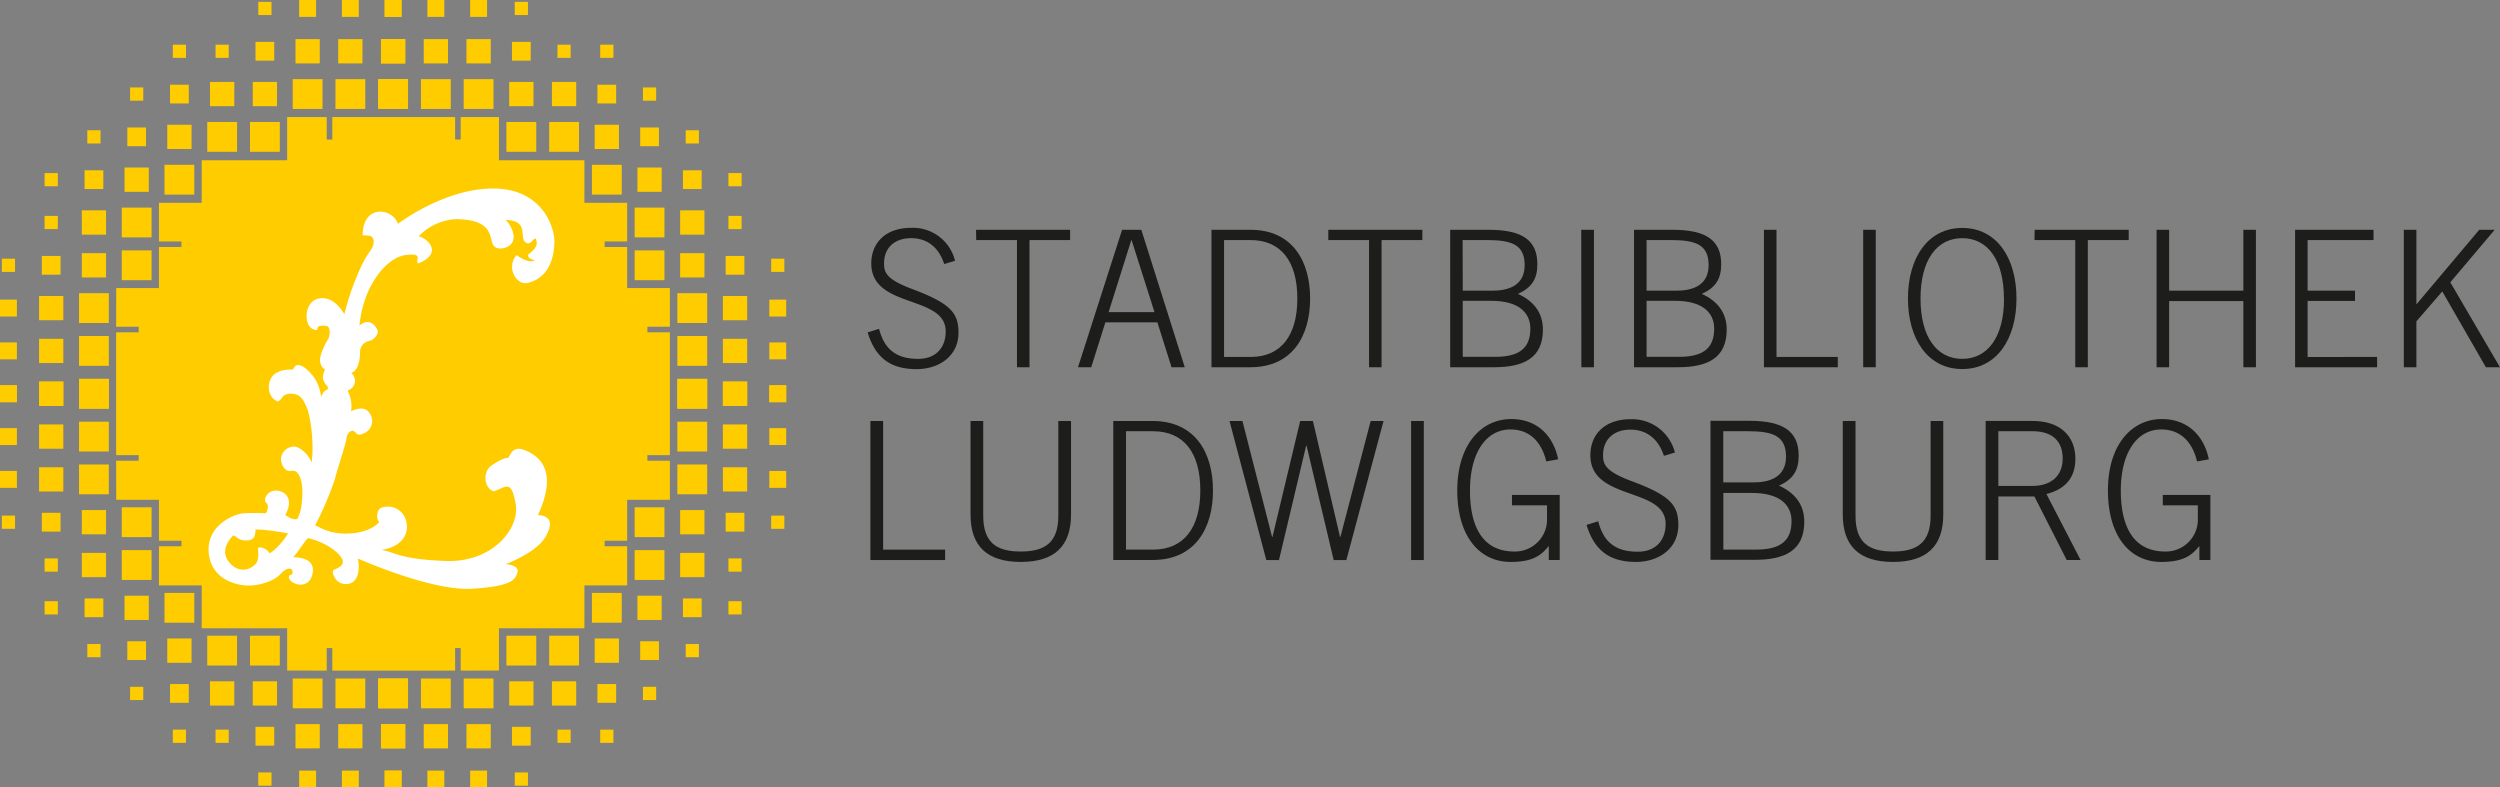 <svg id="Ebene_1" data-name="Ebene 1" xmlns="http://www.w3.org/2000/svg" viewBox="0 0 566.93 178.58"><rect x="0" y="0" width="566.93" height="178.58" fill="#808080" stroke="none"/><defs><style>.cls-1,.cls-2{fill:#1d1d1b;}.cls-2{fill-rule:evenodd;}.cls-3{fill:#fc0;}.cls-4{fill:#fff;}</style></defs><polygon class="cls-1" points="197.38 127 214.33 127 214.33 124.64 200.27 124.64 200.27 95.47 197.38 95.47 197.38 127 197.38 127"/><path class="cls-1" d="M234.63,426.68V447.9c0,7.16,3.75,10.74,11.39,10.74s11.4-3.58,11.4-10.74V426.68h-2.88v21.48c0,6-2.93,8.12-8.52,8.12s-8.51-2.09-8.51-8.12V426.68Z" transform="translate(-14.54 -331.21)"/><path class="cls-2" d="M269.91,429H276c7,0,10.74,4.88,10.74,13.4S283,455.85,276,455.85h-6.11V429ZM267,458.2h8.9c9.79,0,13.71-7.33,13.71-15.76s-3.92-15.76-13.71-15.76H267V458.2Z" transform="translate(-14.54 -331.21)"/><polygon class="cls-1" points="287.16 127 290.04 127 296.2 101.06 296.29 101.06 302.44 127 305.32 127 313.75 95.47 310.83 95.47 303.97 121.76 303.88 121.76 297.73 95.47 294.85 95.47 288.56 121.76 288.47 121.76 281.75 95.47 278.82 95.47 287.16 127 287.16 127"/><polygon class="cls-1" points="320 127 322.88 127 322.88 95.47 320 95.47 320 127 320 127"/><path class="cls-1" d="M367.89,435.37c-1.09-5.38-4.8-9.13-10.65-9.13-6.77,0-12.23,5.76-12.23,16.2s5.07,16.2,12.1,16.2c4.37,0,6.68-1.09,8.56-3.54h.09v3.1h2.48V443.44H357.41v2.36h7.95v2.88a7.26,7.26,0,0,1-7.38,7.6c-8.12,0-10.09-7.07-10.09-13.84,0-8.52,3.63-13.84,9.17-13.84,4.68,0,7.17,3.23,8.13,7.25l2.7-.48Z" transform="translate(-14.54 -331.21)"/><path class="cls-1" d="M374.31,450.21c1.75,5.77,5.2,8.43,11.22,8.43,5.11,0,9.61-3,9.61-8.34,0-4.54-1.79-6.73-10.65-10-5.81-2.19-6.42-3.72-6.42-5.85,0-3.71,2.53-5.81,6.2-5.81,4,0,6.46,2.45,7.6,5.94l2.49-.75a10,10,0,0,0-10.09-7.55c-5.85,0-9.08,3.49-9.08,8.17,0,10.43,17.07,7.11,17.07,15.58,0,3.8-2.36,6.29-6.29,6.29-5,0-7.77-2.09-9-6.9l-2.67.83Z" transform="translate(-14.54 -331.21)"/><path class="cls-2" d="M405.32,443h6.55c6.32,0,8.94,2.75,8.94,6.37,0,4.46-2.48,6.47-8,6.47h-7.46V443Zm0-14H411c5.68,0,8.56,1.13,8.56,5.76s-3.67,5.85-7.38,5.85h-6.85V429Zm-2.89,29.16h10.05c6.8,0,11.22-2.09,11.22-8.64,0-4-2.27-6.64-5.73-8.17,3.15-1.44,4.46-3.41,4.46-6.81,0-5.46-3.41-7.9-11.18-7.9h-8.82V458.2Z" transform="translate(-14.54 -331.21)"/><path class="cls-1" d="M432.43,426.68V447.9c0,7.16,3.76,10.74,11.4,10.74s11.39-3.58,11.39-10.74V426.68h-2.87v21.48c0,6-2.94,8.12-8.52,8.12s-8.51-2.09-8.51-8.12V426.68Z" transform="translate(-14.54 -331.21)"/><path class="cls-2" d="M467.71,429h7.78c4.53,0,6.81,2.31,6.81,6.2s-2.62,6.2-6.81,6.2h-7.78V429Zm10.92,14.23c4.49-1.14,6.55-3.89,6.55-8,0-5.16-3.5-8.56-9.69-8.56H464.83V458.2h2.88V443.79h8.17l7.33,14.41h3.15l-7.73-14.93Z" transform="translate(-14.54 -331.21)"/><path class="cls-1" d="M515.44,435.37c-1.1-5.38-4.8-9.13-10.66-9.13-6.76,0-12.22,5.76-12.22,16.2s5.06,16.2,12.09,16.2c4.37,0,6.68-1.09,8.56-3.54h.09v3.1h2.49V443.44H505v2.36h7.95v2.88a7.26,7.26,0,0,1-7.38,7.6c-8.12,0-10.09-7.07-10.09-13.84,0-8.52,3.62-13.84,9.17-13.84,4.67,0,7.16,3.23,8.12,7.25l2.71-.48Z" transform="translate(-14.54 -331.21)"/><polygon class="cls-3" points="61.57 175.17 61.57 178.17 58.57 178.17 58.57 175.17 61.57 175.17 61.57 175.17"/><polygon class="cls-3" points="71.68 178.58 67.84 178.58 67.84 174.75 71.68 174.75 71.68 178.58 71.68 178.58"/><polygon class="cls-3" points="81.37 178.58 77.54 178.58 77.54 174.75 81.37 174.75 81.37 178.58 81.37 178.58"/><polygon class="cls-3" points="91.06 178.58 87.23 178.58 87.23 174.75 91.06 174.75 91.06 178.58 91.06 178.58"/><polygon class="cls-3" points="42.18 165.46 42.18 168.46 39.19 168.46 39.19 165.46 42.18 165.46 42.18 165.46"/><polygon class="cls-3" points="51.87 165.46 51.87 168.46 48.88 168.46 48.88 165.46 51.87 165.46 51.87 165.46"/><polygon class="cls-3" points="62.19 164.83 62.19 169.09 57.94 169.09 57.94 164.83 62.19 164.83 62.19 164.83"/><polygon class="cls-3" points="72.51 164.21 72.51 169.71 67.01 169.71 67.01 164.21 72.51 164.21 72.51 164.21"/><polygon class="cls-3" points="82.2 164.21 82.2 169.71 76.7 169.71 76.7 164.21 82.2 164.21 82.2 164.21"/><polygon class="cls-3" points="91.9 164.21 91.9 169.71 86.39 169.71 86.39 164.21 91.9 164.21 91.9 164.21"/><polygon class="cls-3" points="32.49 155.75 32.49 158.75 29.5 158.75 29.5 155.75 32.49 155.75 32.49 155.75"/><polygon class="cls-3" points="42.81 155.13 42.81 159.38 38.56 159.38 38.56 155.13 42.81 155.13 42.81 155.13"/><polygon class="cls-3" points="53.13 154.5 53.13 160 47.62 160 47.62 154.5 53.13 154.5 53.13 154.5"/><polygon class="cls-3" points="62.82 154.5 62.82 160 57.32 160 57.32 154.5 62.82 154.5 62.82 154.5"/><polygon class="cls-3" points="73.14 153.87 73.14 160.63 66.38 160.63 66.38 153.87 73.14 153.87 73.14 153.87"/><polygon class="cls-3" points="82.83 153.87 82.83 160.63 76.07 160.63 76.07 153.87 82.83 153.87 82.83 153.87"/><polygon class="cls-3" points="92.53 153.87 92.53 160.63 85.76 160.63 85.76 153.87 92.53 153.87 92.53 153.87"/><polygon class="cls-3" points="22.8 146.05 22.8 149.04 19.8 149.04 19.8 146.05 22.8 146.05 22.8 146.05"/><polygon class="cls-3" points="33.12 145.42 33.12 149.67 28.87 149.67 28.87 145.42 33.12 145.42 33.12 145.42"/><polygon class="cls-3" points="43.44 144.79 43.44 150.3 37.93 150.3 37.93 144.79 43.44 144.79 43.44 144.79"/><polygon class="cls-3" points="53.76 144.16 53.76 150.92 47 150.92 47 144.16 53.76 144.16 53.76 144.16"/><polygon class="cls-3" points="63.45 144.16 63.45 150.92 56.69 150.92 56.69 144.16 63.45 144.16 63.45 144.16"/><polygon class="cls-3" points="13.11 136.34 13.11 139.34 10.11 139.34 10.11 136.34 13.11 136.34 13.11 136.34"/><polygon class="cls-3" points="23.43 135.71 23.43 139.96 19.18 139.96 19.18 135.71 23.43 135.71 23.43 135.71"/><polygon class="cls-3" points="33.74 135.09 33.74 140.59 28.24 140.59 28.24 135.09 33.74 135.09 33.74 135.09"/><polygon class="cls-3" points="44.06 134.46 44.06 141.21 37.3 141.21 37.3 134.46 44.06 134.46 44.06 134.46"/><polygon class="cls-3" points="13.11 126.63 13.11 129.63 10.11 129.63 10.11 126.63 13.11 126.63 13.11 126.63"/><polygon class="cls-3" points="24.05 125.38 24.05 130.88 18.55 130.88 18.55 125.38 24.05 125.38 24.05 125.38"/><polygon class="cls-3" points="34.37 124.75 34.37 131.51 27.61 131.51 27.61 124.75 34.37 124.75 34.37 124.75"/><polygon class="cls-3" points="3.41 116.92 3.41 119.92 0.42 119.92 0.42 116.92 3.41 116.92 3.41 116.92"/><polygon class="cls-3" points="13.73 116.29 13.73 120.55 9.48 120.55 9.48 116.29 13.73 116.29 13.73 116.29"/><polygon class="cls-3" points="24.05 115.67 24.05 121.17 18.55 121.17 18.55 115.67 24.05 115.67 24.05 115.67"/><polygon class="cls-3" points="34.37 115.04 34.37 121.8 27.61 121.8 27.61 115.04 34.37 115.04 34.37 115.04"/><polygon class="cls-3" points="3.83 110.63 0 110.63 0 106.8 3.83 106.8 3.83 110.63 3.83 110.63"/><polygon class="cls-3" points="14.36 105.96 14.36 111.46 8.86 111.46 8.86 105.96 14.36 105.96 14.36 105.96"/><polygon class="cls-3" points="24.68 105.33 24.68 112.09 17.92 112.09 17.92 105.33 24.68 105.33 24.68 105.33"/><polygon class="cls-3" points="3.83 100.92 0 100.92 0 97.09 3.83 97.09 3.83 100.92 3.83 100.92"/><polygon class="cls-3" points="14.36 96.25 14.36 101.76 8.86 101.76 8.86 96.25 14.36 96.25 14.36 96.25"/><polygon class="cls-3" points="24.68 95.63 24.68 102.39 17.92 102.39 17.92 95.63 24.68 95.63 24.68 95.63"/><polygon class="cls-3" points="3.83 91.21 0 91.21 0 87.38 3.83 87.38 3.83 91.21 3.83 91.21"/><polygon class="cls-3" points="14.36 86.54 14.36 92.05 8.86 92.05 8.86 86.54 14.36 86.54 14.36 86.54"/><polygon class="cls-3" points="24.68 85.92 24.68 92.68 17.92 92.68 17.92 85.92 24.68 85.92 24.68 85.92"/><polygon class="cls-3" points="116.73 175.17 116.73 178.17 119.72 178.17 119.72 175.17 116.73 175.17 116.73 175.17"/><polygon class="cls-3" points="110.45 174.75 110.45 178.58 106.62 178.58 106.62 174.75 110.45 174.75 110.45 174.75"/><polygon class="cls-3" points="100.76 174.75 100.76 178.58 96.92 178.58 96.92 174.75 100.76 174.75 100.76 174.75"/><polygon class="cls-3" points="91.06 174.75 91.06 178.58 87.23 178.58 87.23 174.75 91.06 174.75 91.06 174.75"/><polygon class="cls-3" points="136.11 165.46 136.11 168.46 139.11 168.46 139.11 165.46 136.11 165.46 136.11 165.46"/><polygon class="cls-3" points="126.42 165.46 126.42 168.46 129.41 168.46 129.41 165.46 126.42 165.46 126.42 165.46"/><polygon class="cls-3" points="116.1 164.83 116.1 169.09 120.35 169.09 120.35 164.83 116.1 164.83 116.1 164.83"/><polygon class="cls-3" points="105.78 164.21 105.78 169.71 111.29 169.71 111.29 164.21 105.78 164.21 105.78 164.21"/><polygon class="cls-3" points="96.09 164.21 96.09 169.71 101.59 169.71 101.59 164.21 96.09 164.21 96.09 164.21"/><polygon class="cls-3" points="86.4 164.21 86.4 169.71 91.9 169.71 91.9 164.21 86.4 164.21 86.4 164.21"/><polygon class="cls-3" points="145.8 155.75 145.8 158.75 148.8 158.75 148.8 155.75 145.8 155.75 145.8 155.75"/><polygon class="cls-3" points="135.48 155.13 135.48 159.38 139.73 159.38 139.73 155.13 135.48 155.13 135.48 155.13"/><polygon class="cls-3" points="125.16 154.5 125.16 160 130.67 160 130.67 154.5 125.16 154.5 125.16 154.5"/><polygon class="cls-3" points="115.47 154.5 115.47 160 120.98 160 120.98 154.5 115.47 154.5 115.47 154.5"/><polygon class="cls-3" points="105.15 153.87 105.15 160.63 111.91 160.63 111.91 153.87 105.15 153.87 105.15 153.87"/><polygon class="cls-3" points="95.46 153.87 95.46 160.63 102.22 160.63 102.22 153.87 95.46 153.87 95.46 153.87"/><polygon class="cls-3" points="85.77 153.87 85.77 160.63 92.53 160.63 92.53 153.87 85.77 153.87 85.77 153.87"/><polygon class="cls-3" points="155.5 146.05 155.5 149.04 158.49 149.04 158.49 146.05 155.5 146.05 155.5 146.05"/><polygon class="cls-3" points="145.18 145.42 145.18 149.67 149.43 149.67 149.43 145.42 145.18 145.42 145.18 145.42"/><polygon class="cls-3" points="134.86 144.79 134.86 150.3 140.36 150.3 140.36 144.79 134.86 144.79 134.86 144.79"/><polygon class="cls-3" points="124.54 144.16 124.54 150.92 131.3 150.92 131.3 144.16 124.54 144.16 124.54 144.16"/><polygon class="cls-3" points="114.84 144.16 114.84 150.92 121.61 150.92 121.61 144.16 114.84 144.16 114.84 144.16"/><polygon class="cls-3" points="165.19 136.34 165.19 139.34 168.18 139.34 168.18 136.34 165.19 136.34 165.19 136.34"/><polygon class="cls-3" points="154.87 135.71 154.87 139.96 159.12 139.96 159.12 135.71 154.87 135.71 154.87 135.71"/><polygon class="cls-3" points="144.55 135.09 144.55 140.59 150.05 140.59 150.05 135.09 144.55 135.09 144.55 135.09"/><polygon class="cls-3" points="134.23 134.46 134.23 141.21 140.99 141.21 140.99 134.46 134.23 134.46 134.23 134.46"/><polygon class="cls-3" points="165.19 126.63 165.19 129.63 168.18 129.63 168.18 126.63 165.19 126.63 165.19 126.63"/><polygon class="cls-3" points="154.24 125.38 154.24 130.88 159.75 130.88 159.75 125.38 154.24 125.38 154.24 125.38"/><polygon class="cls-3" points="143.92 124.75 143.92 131.51 150.68 131.51 150.68 124.75 143.92 124.75 143.92 124.75"/><polygon class="cls-3" points="174.88 116.92 174.88 119.92 177.87 119.92 177.87 116.92 174.88 116.92 174.88 116.92"/><polygon class="cls-3" points="164.56 116.29 164.56 120.55 168.81 120.55 168.81 116.29 164.56 116.29 164.56 116.29"/><polygon class="cls-3" points="154.24 115.67 154.24 121.17 159.75 121.17 159.75 115.67 154.24 115.67 154.24 115.67"/><polygon class="cls-3" points="143.92 115.04 143.92 121.8 150.68 121.8 150.68 115.04 143.92 115.04 143.92 115.04"/><polygon class="cls-3" points="178.29 106.8 178.29 110.63 174.46 110.63 174.46 106.8 178.29 106.8 178.29 106.8"/><polygon class="cls-3" points="163.93 105.96 163.93 111.46 169.44 111.46 169.44 105.96 163.93 105.96 163.93 105.96"/><polygon class="cls-3" points="153.61 105.33 153.61 112.09 160.37 112.09 160.37 105.33 153.61 105.33 153.61 105.33"/><polygon class="cls-3" points="178.29 97.09 178.29 100.92 174.46 100.92 174.46 97.09 178.29 97.09 178.29 97.09"/><polygon class="cls-3" points="163.93 96.25 163.93 101.76 169.44 101.76 169.44 96.25 163.93 96.25 163.93 96.25"/><polygon class="cls-3" points="153.61 95.63 153.61 102.39 160.37 102.39 160.37 95.63 153.61 95.63 153.61 95.63"/><polygon class="cls-3" points="178.29 87.38 178.29 91.21 174.46 91.21 174.46 87.38 178.29 87.38 178.29 87.38"/><polygon class="cls-3" points="163.93 86.54 163.93 92.05 169.44 92.05 169.44 86.54 163.93 86.54 163.93 86.54"/><polygon class="cls-3" points="153.61 85.92 153.61 92.68 160.37 92.68 160.37 85.92 153.61 85.92 153.61 85.92"/><polygon class="cls-3" points="61.57 3.41 61.57 0.42 58.57 0.42 58.57 3.41 61.57 3.41 61.57 3.41"/><polygon class="cls-3" points="67.84 3.83 67.84 0 71.68 0 71.68 3.83 67.84 3.83 67.84 3.83"/><polygon class="cls-3" points="77.54 3.83 77.54 0 81.37 0 81.37 3.83 77.54 3.83 77.54 3.83"/><polygon class="cls-3" points="87.23 3.83 87.23 0 91.06 0 91.06 3.83 87.23 3.83 87.23 3.83"/><polygon class="cls-3" points="42.18 13.12 42.18 10.13 39.19 10.13 39.19 13.12 42.18 13.12 42.18 13.12"/><polygon class="cls-3" points="51.87 13.12 51.87 10.13 48.88 10.13 48.88 13.12 51.87 13.12 51.87 13.12"/><polygon class="cls-3" points="62.19 13.75 62.19 9.5 57.94 9.5 57.94 13.75 62.19 13.75 62.19 13.75"/><polygon class="cls-3" points="72.51 14.38 72.51 8.87 67.01 8.87 67.01 14.38 72.51 14.38 72.51 14.38"/><polygon class="cls-3" points="82.2 14.38 82.2 8.87 76.7 8.87 76.7 14.38 82.2 14.38 82.2 14.38"/><polygon class="cls-3" points="91.9 14.38 91.9 8.87 86.39 8.87 86.39 14.38 91.9 14.38 91.9 14.38"/><polygon class="cls-3" points="32.49 22.83 32.49 19.83 29.5 19.83 29.5 22.83 32.49 22.83 32.49 22.83"/><polygon class="cls-3" points="42.81 23.46 42.81 19.21 38.56 19.21 38.56 23.46 42.81 23.46 42.81 23.46"/><polygon class="cls-3" points="53.13 24.08 53.13 18.58 47.62 18.58 47.62 24.08 53.13 24.08 53.13 24.08"/><polygon class="cls-3" points="62.82 24.08 62.82 18.58 57.32 18.58 57.32 24.08 62.82 24.08 62.82 24.08"/><polygon class="cls-3" points="73.14 24.71 73.14 17.95 66.38 17.95 66.38 24.71 73.14 24.71 73.14 24.71"/><polygon class="cls-3" points="82.83 24.71 82.83 17.95 76.07 17.95 76.07 24.71 82.83 24.71 82.83 24.71"/><polygon class="cls-3" points="92.53 24.71 92.53 17.95 85.76 17.95 85.76 24.71 92.53 24.71 92.53 24.71"/><polygon class="cls-3" points="22.8 32.54 22.8 29.54 19.8 29.54 19.8 32.54 22.8 32.54 22.8 32.54"/><polygon class="cls-3" points="33.12 33.16 33.12 28.91 28.87 28.91 28.87 33.16 33.12 33.16 33.12 33.16"/><polygon class="cls-3" points="43.44 33.79 43.44 28.29 37.93 28.29 37.93 33.79 43.44 33.79 43.44 33.79"/><polygon class="cls-3" points="53.76 34.42 53.76 27.66 47 27.66 47 34.42 53.76 34.42 53.76 34.42"/><polygon class="cls-3" points="63.45 34.42 63.45 27.66 56.69 27.66 56.69 34.42 63.45 34.42 63.45 34.42"/><polygon class="cls-3" points="13.11 42.24 13.11 39.25 10.11 39.25 10.11 42.24 13.11 42.24 13.11 42.24"/><polygon class="cls-3" points="23.43 42.87 23.43 38.62 19.18 38.62 19.18 42.87 23.43 42.87 23.43 42.87"/><polygon class="cls-3" points="33.74 43.5 33.74 37.99 28.24 37.99 28.24 43.5 33.74 43.5 33.74 43.5"/><polygon class="cls-3" points="44.06 44.13 44.06 37.37 37.3 37.37 37.3 44.13 44.06 44.13 44.06 44.13"/><polygon class="cls-3" points="13.11 51.95 13.11 48.96 10.11 48.96 10.11 51.95 13.11 51.95 13.11 51.95"/><polygon class="cls-3" points="24.05 53.21 24.05 47.7 18.55 47.7 18.55 53.21 24.05 53.21 24.05 53.21"/><polygon class="cls-3" points="34.37 53.83 34.37 47.08 27.61 47.08 27.61 53.83 34.37 53.83 34.37 53.83"/><polygon class="cls-3" points="3.41 61.66 3.41 58.66 0.42 58.66 0.42 61.66 3.41 61.66 3.41 61.66"/><polygon class="cls-3" points="13.73 62.29 13.73 58.04 9.48 58.04 9.48 62.29 13.73 62.29 13.73 62.29"/><polygon class="cls-3" points="24.05 62.92 24.05 57.41 18.55 57.41 18.55 62.92 24.05 62.92 24.05 62.92"/><polygon class="cls-3" points="34.37 63.54 34.37 56.78 27.61 56.78 27.61 63.54 34.37 63.54 34.37 63.54"/><polygon class="cls-3" points="0 71.78 0 67.95 3.83 67.95 3.83 71.78 0 71.78 0 71.78"/><polygon class="cls-3" points="14.36 72.62 14.36 67.12 8.86 67.12 8.86 72.62 14.36 72.62 14.36 72.62"/><polygon class="cls-3" points="24.68 73.25 24.68 66.49 17.92 66.49 17.92 73.25 24.68 73.25 24.68 73.25"/><polygon class="cls-3" points="0 81.49 0 77.66 3.83 77.66 3.83 81.49 0 81.49 0 81.49"/><polygon class="cls-3" points="14.36 82.33 14.36 76.83 8.86 76.83 8.86 82.33 14.36 82.33 14.36 82.33"/><polygon class="cls-3" points="24.68 82.96 24.68 76.2 17.92 76.2 17.92 82.96 24.68 82.96 24.68 82.96"/><polygon class="cls-3" points="0 91.2 0 87.37 3.83 87.37 3.83 91.2 0 91.2 0 91.2"/><polygon class="cls-3" points="14.36 92.04 14.36 86.53 8.86 86.53 8.86 92.04 14.36 92.04 14.36 92.04"/><polygon class="cls-3" points="24.68 92.67 24.68 85.91 17.92 85.91 17.92 92.67 24.68 92.67 24.68 92.67"/><polygon class="cls-3" points="116.73 3.41 116.73 0.42 119.72 0.42 119.72 3.41 116.73 3.41 116.73 3.41"/><polygon class="cls-3" points="106.62 0 110.45 0 110.45 3.83 106.62 3.83 106.62 0 106.62 0"/><polygon class="cls-3" points="96.92 0 100.76 0 100.76 3.83 96.92 3.83 96.92 0 96.92 0"/><polygon class="cls-3" points="87.23 0 91.06 0 91.06 3.83 87.23 3.83 87.23 0 87.23 0"/><polygon class="cls-3" points="136.11 13.12 136.11 10.13 139.11 10.13 139.11 13.12 136.11 13.12 136.11 13.12"/><polygon class="cls-3" points="126.42 13.12 126.42 10.13 129.41 10.13 129.41 13.12 126.42 13.12 126.42 13.12"/><polygon class="cls-3" points="116.1 13.75 116.1 9.5 120.35 9.5 120.35 13.75 116.1 13.75 116.1 13.75"/><polygon class="cls-3" points="105.78 14.38 105.78 8.87 111.29 8.87 111.29 14.38 105.78 14.38 105.78 14.38"/><polygon class="cls-3" points="96.09 14.38 96.09 8.87 101.59 8.87 101.59 14.38 96.09 14.38 96.09 14.38"/><polygon class="cls-3" points="86.4 14.38 86.4 8.87 91.9 8.87 91.9 14.38 86.4 14.38 86.4 14.38"/><polygon class="cls-3" points="145.8 22.83 145.8 19.83 148.8 19.83 148.8 22.83 145.8 22.83 145.8 22.83"/><polygon class="cls-3" points="135.48 23.46 135.48 19.21 139.73 19.21 139.73 23.46 135.48 23.46 135.48 23.46"/><polygon class="cls-3" points="125.16 24.08 125.16 18.58 130.67 18.58 130.67 24.08 125.16 24.08 125.16 24.08"/><polygon class="cls-3" points="115.47 24.08 115.47 18.58 120.98 18.58 120.98 24.08 115.47 24.08 115.47 24.08"/><polygon class="cls-3" points="105.15 24.71 105.15 17.95 111.91 17.95 111.91 24.71 105.15 24.71 105.15 24.71"/><polygon class="cls-3" points="95.46 24.71 95.46 17.95 102.22 17.95 102.22 24.71 95.46 24.71 95.46 24.71"/><polygon class="cls-3" points="85.77 24.71 85.77 17.95 92.53 17.95 92.53 24.71 85.77 24.71 85.77 24.71"/><polygon class="cls-3" points="155.5 32.54 155.5 29.54 158.49 29.54 158.49 32.54 155.5 32.54 155.5 32.54"/><polygon class="cls-3" points="145.18 33.16 145.18 28.91 149.43 28.91 149.43 33.16 145.18 33.16 145.18 33.16"/><polygon class="cls-3" points="134.86 33.79 134.86 28.29 140.36 28.29 140.36 33.79 134.86 33.79 134.86 33.79"/><polygon class="cls-3" points="124.54 34.42 124.54 27.66 131.3 27.66 131.3 34.42 124.54 34.42 124.54 34.42"/><polygon class="cls-3" points="114.84 34.42 114.84 27.66 121.61 27.66 121.61 34.42 114.84 34.42 114.84 34.42"/><polygon class="cls-3" points="165.19 42.24 165.19 39.25 168.18 39.25 168.18 42.24 165.19 42.24 165.19 42.24"/><polygon class="cls-3" points="154.87 42.87 154.87 38.62 159.12 38.62 159.12 42.87 154.87 42.87 154.87 42.87"/><polygon class="cls-3" points="144.55 43.5 144.55 37.99 150.05 37.99 150.05 43.5 144.55 43.5 144.55 43.5"/><polygon class="cls-3" points="134.23 44.13 134.23 37.37 140.99 37.37 140.99 44.13 134.23 44.13 134.23 44.13"/><polygon class="cls-3" points="165.19 51.95 165.19 48.96 168.18 48.96 168.18 51.95 165.19 51.95 165.19 51.95"/><polygon class="cls-3" points="154.24 53.21 154.24 47.7 159.75 47.7 159.75 53.21 154.24 53.21 154.24 53.21"/><polygon class="cls-3" points="143.92 53.83 143.92 47.08 150.68 47.08 150.68 53.83 143.92 53.83 143.92 53.83"/><polygon class="cls-3" points="174.88 61.66 174.88 58.66 177.87 58.66 177.87 61.66 174.88 61.66 174.88 61.66"/><polygon class="cls-3" points="164.56 62.29 164.56 58.04 168.81 58.04 168.81 62.29 164.56 62.29 164.56 62.29"/><polygon class="cls-3" points="154.24 62.92 154.24 57.41 159.75 57.41 159.75 62.92 154.24 62.92 154.24 62.92"/><polygon class="cls-3" points="143.92 63.54 143.92 56.78 150.68 56.78 150.68 63.54 143.92 63.54 143.92 63.54"/><polygon class="cls-3" points="174.46 67.95 178.29 67.95 178.29 71.78 174.46 71.78 174.46 67.95 174.46 67.95"/><polygon class="cls-3" points="163.93 72.62 163.93 67.12 169.44 67.12 169.44 72.62 163.93 72.62 163.93 72.62"/><polygon class="cls-3" points="153.61 73.25 153.61 66.49 160.37 66.49 160.37 73.25 153.61 73.25 153.61 73.25"/><polygon class="cls-3" points="174.46 77.66 178.29 77.66 178.29 81.49 174.46 81.49 174.46 77.66 174.46 77.66"/><polygon class="cls-3" points="163.93 82.33 163.93 76.83 169.44 76.83 169.44 82.33 163.93 82.33 163.93 82.33"/><polygon class="cls-3" points="153.61 82.96 153.61 76.2 160.37 76.2 160.37 82.96 153.61 82.96 153.61 82.96"/><polygon class="cls-3" points="174.46 87.37 178.29 87.37 178.29 91.2 174.46 91.2 174.46 87.37 174.46 87.37"/><polygon class="cls-3" points="163.93 92.04 163.93 86.53 169.44 86.53 169.44 92.04 163.93 92.04 163.93 92.04"/><polygon class="cls-3" points="153.61 92.67 153.61 85.91 160.37 85.91 160.37 92.67 153.61 92.67 153.61 92.67"/><polygon class="cls-3" points="26.34 104.48 31.45 104.48 31.45 103.21 26.34 103.21 26.34 75.37 31.45 75.37 31.45 74.1 26.34 74.1 26.36 65.32 36.05 65.32 36.05 56.01 41.15 56.01 41.15 54.75 36.05 54.75 36.05 45.99 45.74 45.99 45.74 36.34 65.12 36.34 65.12 26.54 74.09 26.54 74.09 31.64 75.36 31.64 75.36 26.54 103.21 26.54 103.21 31.64 104.47 31.64 104.47 26.54 113.15 26.54 113.15 36.34 132.53 36.34 132.53 45.99 142.22 45.99 142.22 54.75 137.12 54.75 137.12 56.01 142.22 56.01 142.22 65.32 151.91 65.32 151.91 74.1 146.81 74.1 146.81 75.37 151.91 75.37 151.91 103.21 146.81 103.21 146.81 104.48 151.91 104.48 151.91 113.34 142.22 113.34 142.22 122.62 137.12 122.62 137.12 123.88 142.22 123.88 142.22 132.75 132.53 132.75 132.53 142.48 113.15 142.48 113.15 152.06 104.47 152.07 104.47 146.97 103.21 146.97 103.21 152.07 75.36 152.07 75.36 146.97 74.09 146.97 74.09 152.07 65.12 152.06 65.12 142.48 45.74 142.48 45.74 132.75 36.05 132.75 36.05 123.88 41.15 123.88 41.15 122.62 36.05 122.62 36.05 113.34 26.36 113.34 26.34 104.48 26.34 104.48"/><path class="cls-4" d="M79.87,452.16s-5.44-1-7.4-.85c0,1.23-.14,2.46-2.1,2.46s-2.14-1-2.94-1.14c-.72.71-2.81,3.12-1.3,5.53s4.13,3,6.2,1.13c1.07-.94.76-3,.72-3.63s1.78-.33,2.63,1c1-.38,3.43-3,4.19-4.54ZM136.43,448c1.34.09,4.56.5,1.65,5.2-2.14,3.45-8.87,5.95-8.87,5.95s3.21.14,2.67,1.93-1.74,3.12-10.43,3.64-24-6.09-25.78-6.85c.45,1.7.54,6.06-3,5.77-2.27-.19-2.89-2.75-2.58-3.08s2.58-.8,2.14-2.31-3.61-4-7.76-5c-.58.14-2.63,3.68-3.48,4.3,1.52.05,5.31.33,4.37,4s-5.3,2.08-5.3.52c0-.8,1-.11.8-1.37-.14-.71-1.34-.89-2.68.66S73.51,464,70.92,464s-8.51-1.27-9.05-7.46,5.71-8.74,7.81-8.93a49.56,49.56,0,0,1,5.12,0c.4-.57.81-1.8.09-2.41s.18-2.79,2.27-2.74,4.11,1.94,2.06,5.53c1.25.89,2.18,1.08,2.59.94s.88-1.8,1-2.55c.32-1.79.58-5.06-.27-7s-1.69-1.28-2.49-1.37-1.7-1.09-1.79-2.69a3,3,0,0,1,3-2.84c1.38.05,3.35,1.94,3.93,3.59.62-3.5-.09-10.1-1.07-12.42s-1.79-3.21-3.75-3.16-1.65,1.23-2.85,1.79c-2.54-1.13-2.45-4.39-1.07-5.9s4-1.37,4.5-1.37c.34-.57.54-.94,1-1,1.38-.14,2.76,1.51,3.65,2.55a9.72,9.72,0,0,1,1.74,4.58,8.12,8.12,0,0,0,.58-1,1.71,1.71,0,0,1,.94-.61,3.13,3.13,0,0,0,0-.66,3.66,3.66,0,0,1-1.11-1.89,5.29,5.29,0,0,1,.48-2,2.19,2.19,0,0,1-1.07-1.66c-.35-1.55,1.48-4.77,1.79-5.19s.76-2.84-.4-3c-3.06-.37-1.34,1.09-2.5.9-2.76-.45-2.72-6.23.58-7.08s5.53,2.64,6,3.54a57.79,57.79,0,0,1,2.94-8.88c2.23-5.52,3.66-5.67,3.7-7.46s-1.29-1.51-2.49-1.56c0-2.41.84-5.2,3.88-5.39a4.37,4.37,0,0,1,4.15,2.76s10.49-8.07,21.7-8,13.84,9.1,13.76,12.14-.92,8-6.06,9.28c-2.46.61-5-3.38-2.54-6.33,0,0,2.87,2.17,4.18,1.13-1.39-.18-1.56-.79-1.56-1.13s2.79-1.65,1.72-3.73c-.41-.43-1.23,2.17-2.62.52-.81-1.65.74-4.6-4.25-4.77.81.43,4,5.29-.41,6.42-5.29.81.74-6.32-10.57-6.59a12.64,12.64,0,0,0-8.68,3.9c2.3.52,5.49,4-.16,6.16-.66-.87,1.39-2.43-2.79-1.91s-9.58,6.68-10.48,16c2-1.74,3.36-.35,4,.78s-.9,2.6-1.72,2.68a2.55,2.55,0,0,0-2.13,2.69c-.08,1.91-.41,3.91-2,4.6A2.27,2.27,0,0,1,95,418a2.31,2.31,0,0,1-1.56,1.74l0,.24a7.34,7.34,0,0,1,.71,4.49c.89-.43,3.3-1.42,4.37.71a3,3,0,0,1-1.43,4.29c-1.29.52-1.33.43-2.09-.33s-1.83.47-1.87,1.42-2,6.71-2.68,9.4A72.79,72.79,0,0,1,86,450.35c.84.23,3.16,2.12,7.84,1.84s6.38-2.22,6.74-2.65c-.63-.19-.81-2.45.26-3.11a4.24,4.24,0,0,1,5.58,2.26c1.16,2.88-.09,6.38-5.35,7.23,3.21.52,3.83,2.08,14.49,2.5s16.9-7.36,15.92-12.89-2-4-4.95-2.88c-2.28-.76-2.53-4.39-.62-5.81.76-.57,2.89-1.89,3.92-1.8.45-.7,1-2.74,3.44-1.84s8.42,3.69,3.25,14.83Z" transform="translate(-14.54 -331.21)"/><path class="cls-1" d="M213.89,405.77c1.21,4.75,4,6.82,8.89,6.82,3.89,0,6.22-2.46,6.22-6.22,0-8.38-16.88-5.09-16.88-15.41,0-4.62,3.19-8.08,9-8.08a9.83,9.83,0,0,1,10,7.47l-2.46.74c-1.12-3.46-3.54-5.87-7.51-5.87-3.63,0-6.13,2.07-6.13,5.74,0,2.11.6,3.62,6.35,5.78,8.76,3.29,10.53,5.44,10.53,9.93,0,5.31-4.45,8.25-9.5,8.25-6,0-9.37-2.63-11.1-8.33Z" transform="translate(-14.54 -331.21)"/><path class="cls-1" d="M235.88,383.32h21.33v2.33H248v28.84h-2.84V385.65h-9.24Z" transform="translate(-14.54 -331.21)"/><path class="cls-1" d="M269,383.32h4.36l9.85,31.17h-3L277,404.3H265.21L262,414.49h-3ZM276.35,402l-5.19-16.32h-.08L265.94,402Z" transform="translate(-14.54 -331.21)"/><path class="cls-1" d="M289.27,383.32h8.81c9.67,0,13.56,7.25,13.56,15.58s-3.89,15.59-13.56,15.59h-8.81Zm2.85,28.84h6c6.91,0,10.62-4.84,10.62-13.26s-3.71-13.25-10.62-13.25h-6Z" transform="translate(-14.54 -331.21)"/><path class="cls-1" d="M315.76,383.32h21.33v2.33h-9.25v28.84H325V385.65h-9.23Z" transform="translate(-14.54 -331.21)"/><path class="cls-1" d="M343.4,383.32h8.72c7.69,0,11.05,2.41,11.05,7.81,0,3.37-1.29,5.31-4.4,6.73,3.41,1.52,5.66,4.15,5.66,8.08,0,6.48-4.36,8.55-11.1,8.55H343.4Zm2.85,13.81H353c3.67,0,7.29-1.21,7.29-5.79s-2.84-5.69-8.46-5.69h-5.61Zm0,15h7.38c5.49,0,7.95-2,7.95-6.39,0-3.59-2.59-6.31-8.85-6.31h-6.48Z" transform="translate(-14.54 -331.21)"/><path class="cls-1" d="M373.12,383.32H376v31.17h-2.85Z" transform="translate(-14.54 -331.21)"/><path class="cls-1" d="M385.09,383.32h8.72c7.69,0,11.05,2.41,11.05,7.81,0,3.37-1.29,5.31-4.4,6.73,3.41,1.52,5.65,4.15,5.65,8.08,0,6.48-4.35,8.55-11.09,8.55h-9.93Zm2.85,13.81h6.78c3.67,0,7.29-1.21,7.29-5.79s-2.85-5.69-8.46-5.69h-5.61Zm0,15h7.38c5.49,0,7.95-2,7.95-6.39,0-3.59-2.59-6.31-8.86-6.31h-6.47Z" transform="translate(-14.54 -331.21)"/><path class="cls-1" d="M414.55,383.32h2.85v28.84h13.9v2.33H414.55Z" transform="translate(-14.54 -331.21)"/><path class="cls-1" d="M437.06,383.32h2.85v31.17h-2.85Z" transform="translate(-14.54 -331.21)"/><path class="cls-1" d="M471.82,398.9c0,9.2-4.49,16-12.3,16s-12.31-6.82-12.31-16,4.49-16,12.31-16S471.82,389.7,471.82,398.9Zm-2.85,0c0-8.76-3.71-13.68-9.45-13.68s-9.46,4.92-9.46,13.68,3.71,13.69,9.46,13.69S469,407.67,469,398.9Z" transform="translate(-14.54 -331.21)"/><path class="cls-1" d="M475.94,383.32h21.33v2.33H488v28.84h-2.85V385.65h-9.24Z" transform="translate(-14.54 -331.21)"/><path class="cls-1" d="M503.59,383.32h2.85v13.81h16.83V383.32h2.85v31.17h-2.85v-15H506.44v15h-2.85Z" transform="translate(-14.54 -331.21)"/><path class="cls-1" d="M535,414.49V383.32h17.79v2.33H537.84v11.48h10.75v2.33H537.84v12.7H553.6v2.33Z" transform="translate(-14.54 -331.21)"/><path class="cls-1" d="M559.66,383.32h2.85v16.92l14.25-16.92h3.5L570.2,395.23l11.26,19.26h-3.19l-9.89-17.19-5.87,6.78v10.41h-2.85Z" transform="translate(-14.54 -331.21)"/></svg>